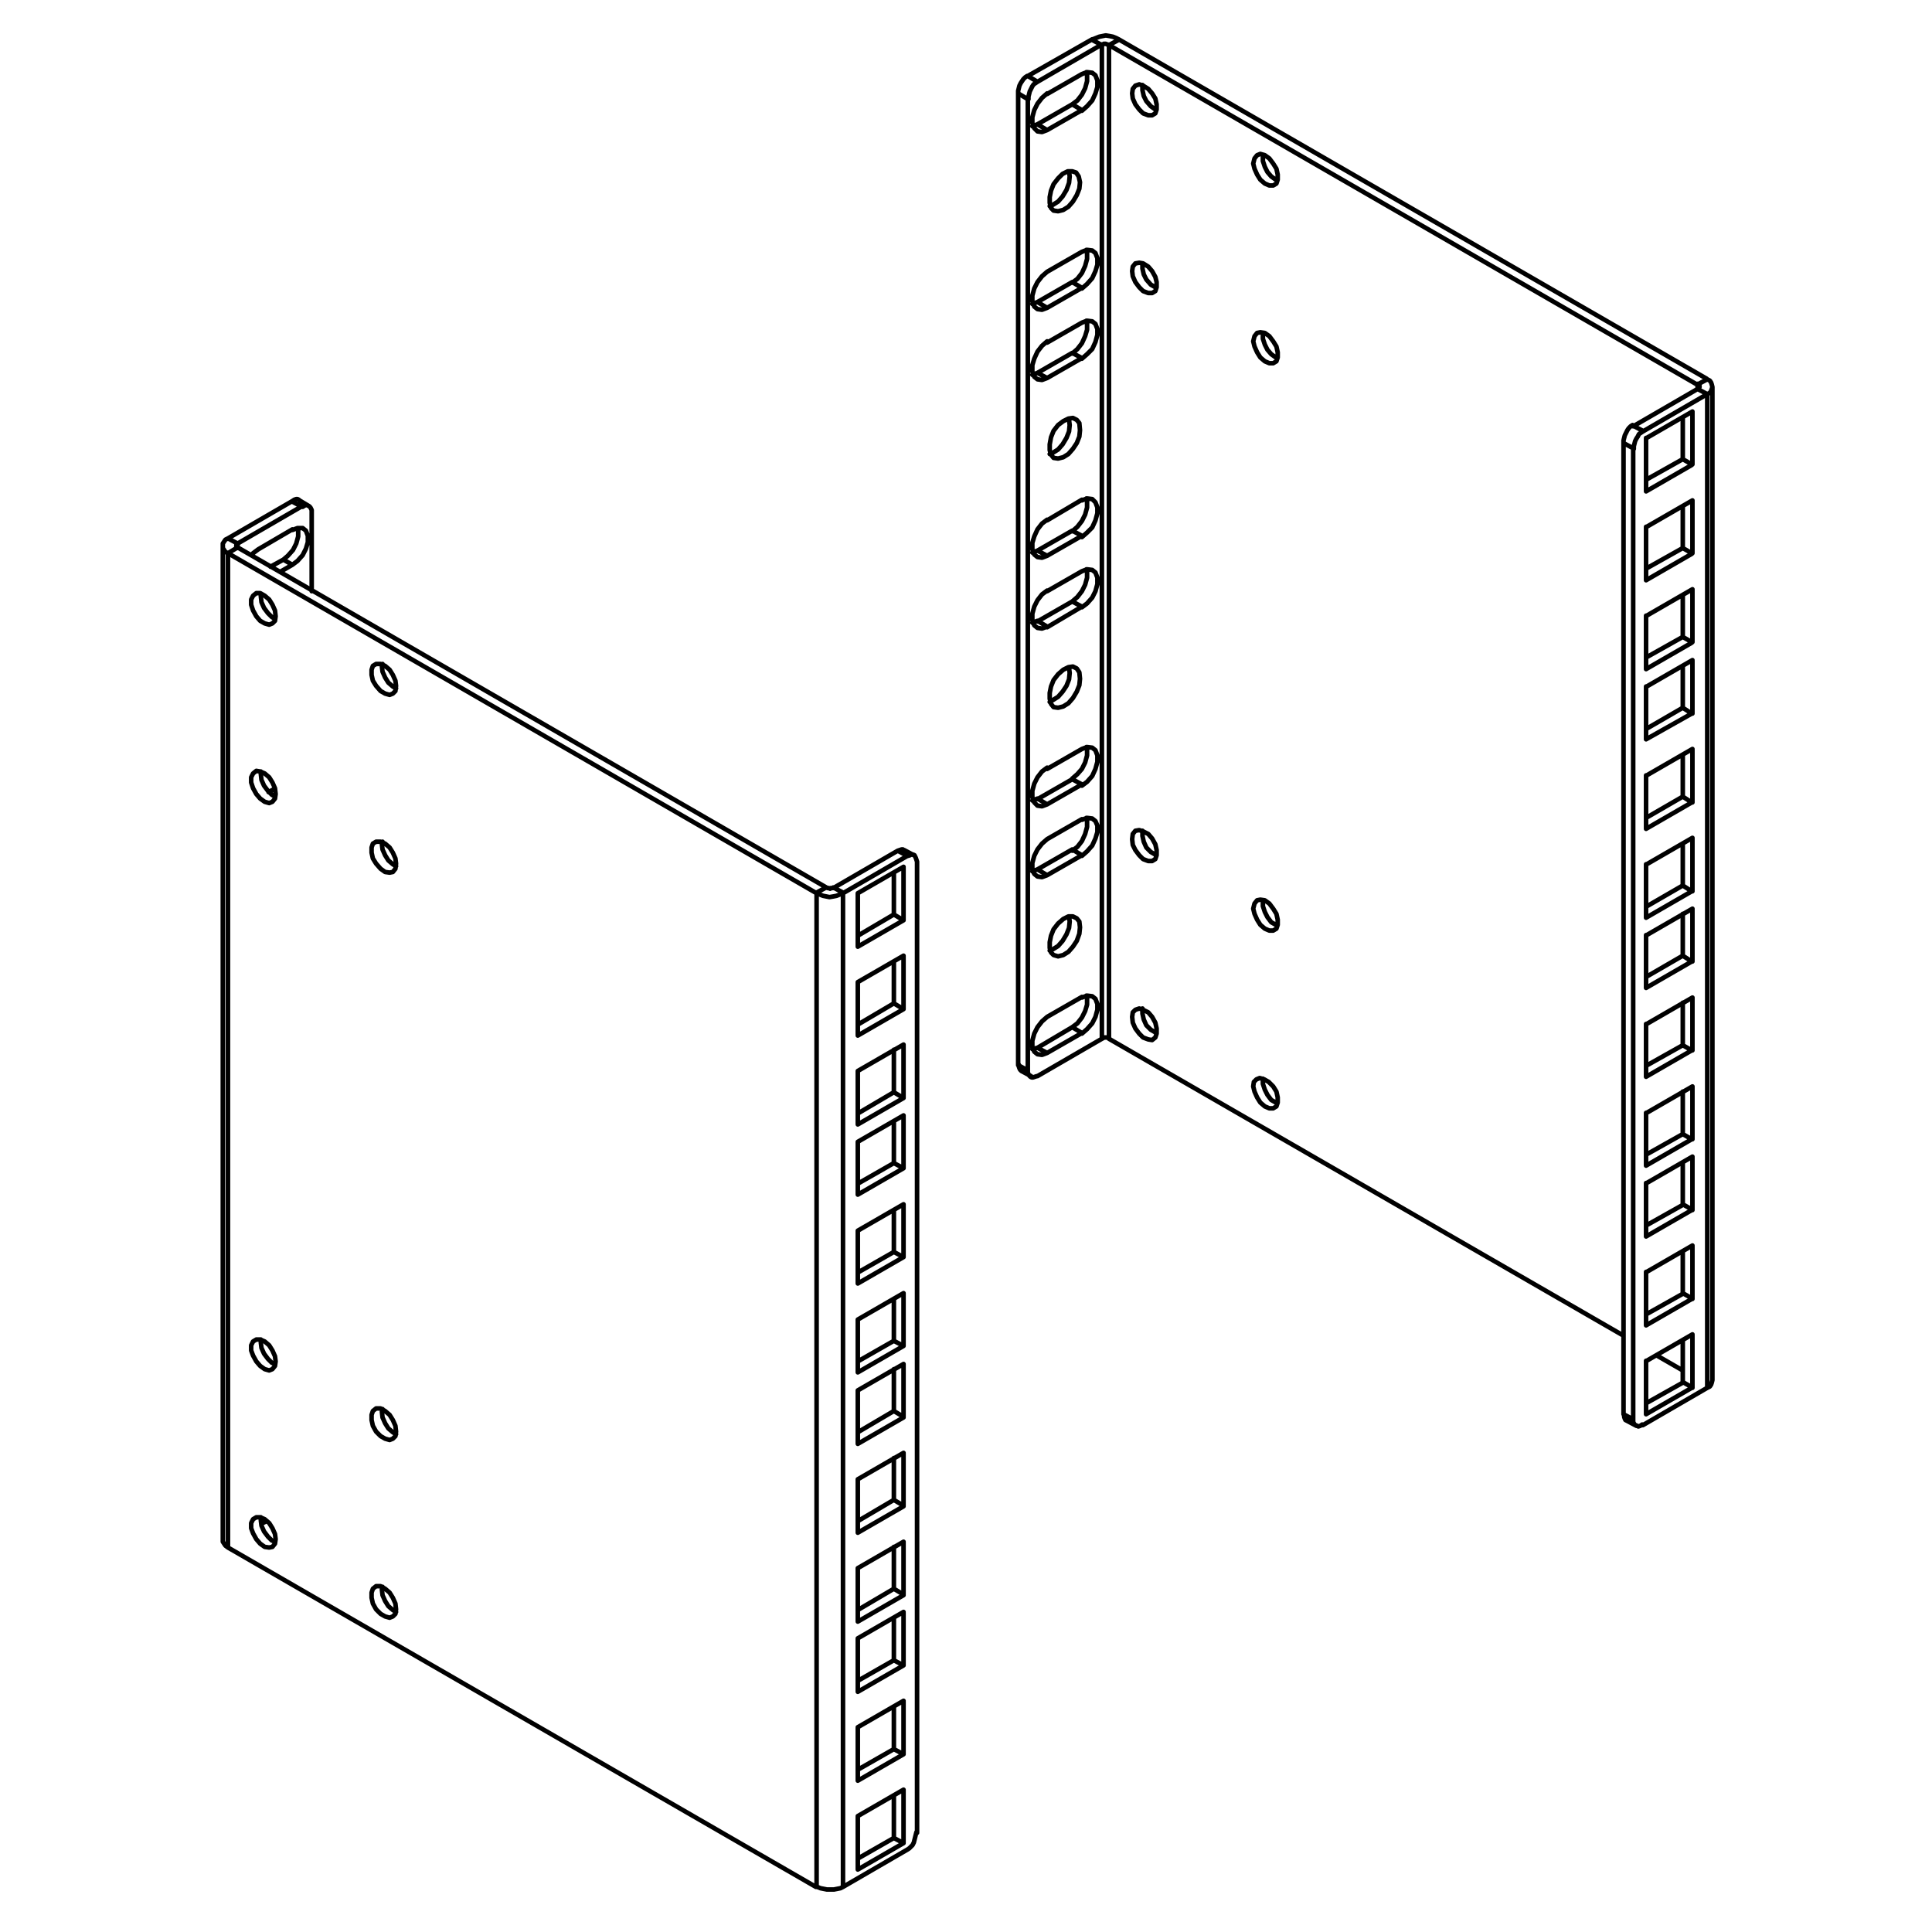 <?xml version="1.0" encoding="iso-8859-1"?>
<!-- Generator: Adobe Illustrator 27.5.0, SVG Export Plug-In . SVG Version: 6.00 Build 0)  -->
<svg version="1.2" baseProfile="tiny" id="Layer_1" xmlns="http://www.w3.org/2000/svg" xmlns:xlink="http://www.w3.org/1999/xlink"
	 x="0px" y="0px" viewBox="0 0 300 300" overflow="visible" xml:space="preserve">
<path fill="none" stroke="#000000" stroke-width="0.709" stroke-linecap="round" stroke-linejoin="round" stroke-miterlimit="10" d="
	M263.6,59.7v0.7 M36.9,85v-0.6 M168.7,154.6l0.1,0.4v1l-0.3,1L168,158l-0.7,0.9l-0.8,0.6 M166.5,159.5l-5.4,3.2 M168,160.4l-1.5-0.9
	 M158.6,166.3L158.6,166.3l-0.2-0.2l-0.1-0.2l-0.1-0.3v-0.3 M179.5,160.4l-0.1-0.1l-0.7-0.4l-0.7-0.7l-0.4-0.9l-0.2-0.9v-0.8
	 M161.1,162.7l-0.8,0.2 M162.6,163.5l-1.5-0.8 M166,142.3l0.1,0.8l-0.1,1l-0.4,1l-0.6,1l-0.7,0.8l-0.8,0.5l-0.5,0.2 M198.3,171.3
	l-0.2-0.1l-0.7-0.4l-0.6-0.8l-0.4-0.8l-0.3-0.9v-0.8 M168.7,127l0.1,0.4v1l-0.3,1.1l-0.5,1.1l-0.7,0.9l-0.8,0.6 M166.5,131.9
	l-5.4,3.1 M168,132.8l-1.5-0.9 M179.5,132.8l-0.1-0.1l-0.7-0.4l-0.7-0.7l-0.4-0.9l-0.2-0.9v-0.8 M161.1,135l-0.8,0.3 M162.6,135.9
	l-1.5-0.9 M168.7,116l0.1,0.4v0.9l-0.3,1.1l-0.5,1l-0.7,0.8l-0.8,0.7 M166.5,121l-5.4,3.1 M168,121.8l-1.5-0.8 M161.1,124l-0.8,0.3
	 M162.6,124.9l-1.5-0.9 M198.3,143.7l-0.2-0.1l-0.7-0.4l-0.6-0.8l-0.4-0.8l-0.3-0.9v-0.8 M166,103.7l0.1,0.8l-0.1,1l-0.4,1l-0.6,0.9
	l-0.7,0.8l-0.8,0.5L163,109 M168.7,88.4l0.1,0.4v0.9l-0.3,1.1l-0.5,1l-0.7,0.9l-0.8,0.7 M166.5,93.4l-5.4,3.1 M168,94.2l-1.5-0.8
	 M161.1,96.4l-0.8,0.3 M162.6,97.3l-1.5-0.9 M168.7,77.4l0.1,0.4v1l-0.3,1.1l-0.5,1l-0.7,0.9l-0.8,0.7 M166.5,82.4l-5.4,3.1
	 M168,83.2l-1.5-0.8 M161.1,85.5l-0.8,0.3 M162.6,86.3l-1.5-0.8 M166,65.2l0.1,0.8l-0.1,1l-0.4,1l-0.6,1l-0.7,0.8l-0.8,0.5l-0.5,0.2
	 M168.7,49.8l0.1,0.4v1l-0.3,1l-0.5,1.1l-0.7,0.9l-0.8,0.7 M166.5,54.8l-5.4,3.1 M168,55.6l-1.5-0.8 M261.3,214.6v-6.5 M255.6,217.9
	l5.7-3.2 M261.3,214.6l1.4,0.8 M252.6,220.6L252.6,220.6l-0.2-0.1l-0.1-0.2l-0.1-0.3v-0.3 M161.1,57.9l-0.8,0.3 M162.6,58.7
	l-1.5-0.8 M168.7,38.8l0.1,0.4v1l-0.3,1.1l-0.5,1.1l-0.7,0.9l-0.8,0.6 M166.5,43.8l-5.4,3.1 M168,44.7l-1.5-0.9 M179.5,44.7
	l-0.1-0.1l-0.7-0.4l-0.7-0.8l-0.4-0.8l-0.2-0.9v-0.8 M261.3,200.8v-6.5 M255.6,204.1l5.7-3.2 M261.3,200.8l1.4,0.8 M161.1,46.9
	l-0.8,0.3 M162.6,47.8l-1.5-0.9 M166,26.6l0.1,0.8l-0.1,1l-0.4,1.1l-0.6,1l-0.7,0.8l-0.8,0.5l-0.5,0.2 M261.3,187v-6.5 M255.6,190.3
	l5.7-3.2 M261.3,187l1.4,0.8 M198.3,55.6l-0.2-0.1l-0.7-0.5l-0.6-0.7l-0.4-0.8l-0.3-0.9v-0.8 M173.7,6.1l-0.4-0.2l-0.5-0.2l-0.5-0.1
	l-0.6-0.1l-0.5,0.1l-0.5,0.1l-0.5,0.2l-0.5,0.2 M172.2,7l-0.2-0.1h-0.1l-0.2-0.1h-0.1h-0.2l-0.1,0.1h-0.1L171.1,7 M171.1,161.3
	l0.2-0.1l0.1-0.1h0.1h0.2h0.1h0.2l0.1,0.1l0.2,0.1 M168.7,11.2l0.1,0.4v1l-0.3,1.1l-0.5,1l-0.7,0.9l-0.8,0.6 M166.5,16.2l-5.4,3.1
	 M168,17.1l-1.5-0.9 M261.3,176.1v-6.6 M255.6,179.3l5.7-3.2 M261.3,176.1l1.4,0.8 M179.5,17.1l-0.1-0.1l-0.7-0.5l-0.7-0.8l-0.4-0.8
	l-0.2-0.9v-0.8 M161.1,19.3l-0.8,0.3 M162.6,20.2l-1.5-0.9 M159.6,11.8l10-5.7 M171.1,7l-1.5-0.8 M158.1,165.4V14.5 M158.1,165.4
	l1.5,0.8 M159.6,15.4l-1.5-0.9 M159.6,11.8l1.5,0.9 M158.1,14.5v-0.4l0.1-0.4l0.1-0.4l0.2-0.4l0.2-0.3l0.2-0.3l0.3-0.3l0.3-0.2
	 M162.6,97.3l-0.8,0.3l-0.7-0.1l-0.5-0.4l-0.3-0.8v-1l0.3-1.1l0.5-1l0.7-0.9l0.8-0.6 M162.6,91.8l5.4-3.1 M168,88.7l0.8-0.3l0.8,0.1
	l0.5,0.4l0.3,0.8v1l-0.3,1.1l-0.5,1l-0.8,0.9l-0.8,0.6 M168,94.2l-5.4,3.2 M162.6,124.9l-0.8,0.3l-0.7-0.1l-0.5-0.5l-0.3-0.8v-1
	l0.3-1.1l0.5-1l0.7-0.9l0.8-0.6 M162.6,119.4l5.4-3.1 M168,116.3l0.8-0.3l0.8,0.1l0.5,0.4l0.3,0.8v1l-0.3,1.1l-0.5,1.1l-0.8,0.9
	l-0.8,0.6 M168,121.8l-5.4,3.1 M167.7,105.4l-0.1,1l-0.4,1l-0.6,1l-0.7,0.8l-0.8,0.5l-0.8,0.2l-0.7-0.1l-0.4-0.5l-0.2-0.8v-0.9
	l0.2-1l0.4-1l0.7-0.9l0.8-0.7l0.8-0.4l0.7-0.1l0.6,0.3l0.4,0.6L167.7,105.4 M167.7,144l-0.1,1l-0.4,1.1l-0.6,0.9l-0.7,0.8l-0.8,0.5
	l-0.8,0.2l-0.7-0.2l-0.4-0.4l-0.2-0.7v-0.9l0.2-1l0.4-1l0.7-0.9l0.8-0.7l0.8-0.4h0.7l0.6,0.3l0.4,0.5L167.7,144 M162.6,135.9
	l-0.8,0.3l-0.7-0.1l-0.5-0.4l-0.3-0.7v-1l0.3-1.1l0.5-1l0.7-0.9l0.8-0.7 M162.6,130.3l5.4-3.1 M168,127.3l0.8-0.3l0.8,0.1l0.5,0.4
	l0.3,0.7v1l-0.3,1l-0.5,1.1l-0.8,0.9l-0.8,0.7 M168,132.8l-5.4,3.1 M162.6,163.5l-0.8,0.3l-0.7-0.1l-0.5-0.4l-0.3-0.7v-1l0.3-1.1
	l0.5-1l0.7-0.9l0.8-0.7 M162.6,157.9l5.4-3.1 M168,154.9l0.8-0.3l0.8,0.1l0.5,0.4l0.3,0.8v0.9l-0.3,1.1l-0.5,1l-0.8,0.9l-0.8,0.7
	 M168,160.4l-5.4,3.1 M161.1,12.7l10-5.8 M161.1,12.7l-0.3,0.2l-0.3,0.2l-0.2,0.3l-0.2,0.4l-0.2,0.4l-0.1,0.4l-0.1,0.4v0.4
	 M159.6,166.2V15.4 M159.6,166.2v0.3l0.1,0.3l0.1,0.2l0.2,0.2l0.2,0.1h0.2l0.3-0.1l0.3-0.1 M171.1,161.3l-10,5.8 M171.1,7v154.3
	 M167.7,66.8l-0.1,1l-0.4,1l-0.6,0.9l-0.7,0.8l-0.8,0.5l-0.8,0.2l-0.7-0.1l-0.4-0.5l-0.2-0.7v-0.9l0.2-1.1l0.4-1l0.7-0.9l0.8-0.6
	l0.8-0.4l0.7-0.1l0.6,0.3l0.4,0.5L167.7,66.8 M167.7,28.3l-0.1,1l-0.4,1l-0.6,1l-0.7,0.8l-0.8,0.5l-0.8,0.2l-0.7-0.1l-0.4-0.4
	l-0.2-0.8v-0.9l0.2-1l0.4-1l0.7-0.9L165,27l0.8-0.4h0.7l0.6,0.2l0.4,0.6L167.7,28.3 M162.6,86.3l-0.8,0.3l-0.7-0.1l-0.5-0.4
	l-0.3-0.8v-1l0.3-1l0.5-1.1l0.7-0.9l0.8-0.6 M162.6,80.8l5.4-3.2 M168,77.7l0.8-0.3l0.8,0.1l0.5,0.5l0.3,0.8v0.9l-0.3,1.1l-0.5,1.1
	l-0.8,0.8l-0.8,0.7 M168,83.2l-5.4,3.1 M162.6,47.8l-0.8,0.3l-0.7-0.1l-0.5-0.4l-0.3-0.8v-0.9l0.3-1.1l0.5-1l0.7-0.9l0.8-0.7
	 M162.6,42.2l5.4-3.1 M168,39.1l0.8-0.3l0.8,0.1l0.5,0.4l0.3,0.8v1l-0.3,1l-0.5,1.1l-0.8,0.9l-0.8,0.7 M168,44.7l-5.4,3.1
	 M162.6,58.7l-0.8,0.3l-0.7-0.1l-0.5-0.4l-0.3-0.8v-1l0.3-1l0.5-1.1l0.7-0.9l0.8-0.7 M162.6,53.2l5.4-3.1 M168,50.1l0.8-0.3l0.8,0.1
	l0.5,0.4l0.3,0.8V52l-0.3,1.1l-0.5,1.1l-0.8,0.8l-0.8,0.7 M168,55.6l-5.4,3.1 M162.6,20.2l-0.8,0.3l-0.7-0.1l-0.5-0.5l-0.3-0.8v-0.9
	l0.3-1.1l0.5-1l0.7-0.9l0.8-0.7 M162.6,14.6l5.4-3.1 M168,11.5l0.8-0.3l0.8,0.1l0.5,0.4l0.3,0.8v1l-0.3,1l-0.5,1.1l-0.8,0.9
	l-0.8,0.7 M168,17.1l-5.4,3.1 M261.3,162.3v-6.6 M255.6,165.5l5.7-3.2 M261.3,162.3l1.4,0.8 M198.3,28l-0.2-0.1l-0.7-0.5l-0.6-0.7
	l-0.4-0.8l-0.3-0.9v-0.8 M261.3,148.4v-6.5 M255.6,151.7l5.7-3.3 M261.3,148.4l1.4,0.9 M261.3,137.5v-6.5 M255.6,140.8l5.7-3.3
	 M261.3,137.5l1.4,0.9 M261.3,123.7v-6.5 M255.6,127l5.7-3.3 M261.3,123.7l1.4,0.9 M261.3,109.9v-6.5 M255.6,113.2l5.7-3.3
	 M261.3,109.9l1.4,0.9 M261.3,98.9v-6.5 M255.6,102.1l5.7-3.2 M261.3,98.9l1.4,0.8 M261.3,85.1v-6.5 M255.6,88.3l5.7-3.2
	 M261.3,85.1l1.4,0.8 M172.2,7l1.5-0.8 M173.7,6.1l91.3,52.7 M175.8,157.9l0.1,0.9l0.4,0.9l0.6,0.8l0.6,0.6l0.8,0.3l0.6,0.1l0.5-0.4
	l0.2-0.6v-0.8l-0.2-0.9l-0.5-0.9l-0.6-0.7l-0.8-0.4l-0.6-0.2l-0.6,0.2l-0.4,0.4L175.8,157.9 M194.6,168.7l0.2,0.8l0.4,0.9l0.5,0.8
	l0.7,0.6l0.7,0.3h0.6l0.5-0.3l0.2-0.6v-0.8l-0.2-0.9l-0.5-0.8L197,168l-0.7-0.4l-0.7-0.2l-0.5,0.2l-0.4,0.4L194.6,168.7
	 M175.8,130.3l0.1,0.9l0.4,0.8l0.6,0.8l0.6,0.6l0.8,0.3h0.6l0.5-0.3l0.2-0.6v-0.8l-0.2-0.9l-0.5-0.9l-0.6-0.7l-0.8-0.4l-0.6-0.2
	l-0.6,0.1l-0.4,0.5L175.8,130.3 M175.8,42.1l0.1,0.8l0.4,0.9l0.6,0.8l0.6,0.6l0.8,0.3h0.6l0.5-0.3l0.2-0.6v-0.8l-0.2-0.8l-0.5-0.9
	l-0.6-0.7l-0.8-0.5l-0.6-0.1l-0.6,0.1l-0.4,0.5L175.8,42.1 M175.8,14.5l0.1,0.8l0.4,0.9l0.6,0.8l0.6,0.6l0.8,0.3h0.6l0.5-0.3
	l0.2-0.6v-0.8l-0.2-0.9l-0.5-0.8l-0.6-0.7l-0.8-0.5l-0.6-0.2l-0.6,0.2l-0.4,0.5L175.8,14.5 M194.6,25.4l0.2,0.8l0.4,0.9l0.5,0.8
	l0.7,0.6l0.7,0.3h0.6l0.5-0.3l0.2-0.6v-0.8l-0.2-0.9l-0.5-0.8l-0.6-0.8l-0.7-0.5l-0.7-0.2l-0.5,0.2l-0.4,0.5L194.6,25.4
	 M194.6,141.1l0.2,0.8l0.4,0.9l0.5,0.8l0.7,0.6l0.7,0.3h0.6l0.5-0.3l0.2-0.6v-0.8l-0.2-0.9l-0.5-0.8l-0.6-0.8l-0.7-0.5l-0.7-0.1
	l-0.5,0.1l-0.4,0.5L194.6,141.1 M194.6,53l0.2,0.8l0.4,0.9l0.5,0.8l0.7,0.6l0.7,0.3h0.6l0.5-0.3l0.2-0.6v-0.8l-0.2-0.9l-0.5-0.8
	l-0.6-0.8l-0.7-0.5l-0.7-0.1l-0.5,0.1l-0.4,0.5L194.6,53 M172.2,7l91.3,52.7 M172.2,161.3V7 M252.1,207.4l-79.9-46.1 M261.3,212.8
	l-4-2.3 M263.6,59.7l1.5-0.8 M263.6,60.4L263.6,60.4l0.2-0.2l0.1-0.1v-0.1v-0.1l-0.1-0.1l-0.1-0.1l-0.1-0.1 M265.9,214.3l-0.1,0.4
	l-0.1,0.3l-0.2,0.3l-0.4,0.2 M265.1,61.2l0.4-0.2l0.2-0.3l0.1-0.3l0.1-0.3l-0.1-0.4l-0.1-0.3l-0.2-0.3l-0.4-0.2 M261.3,71.3v-6.5
	 M255.6,74.5l5.7-3.2 M261.3,71.3l1.4,0.8 M263.6,60.4l-10,5.8 M263.6,60.4l1.5,0.8 M252.1,68.8v150.8 M252.1,219.6l1.5,0.8
	 M253.6,69.6l-1.5-0.8 M253.6,66.1l1.5,0.8 M252.1,68.8v-0.4l0.1-0.4l0.1-0.4l0.2-0.4l0.2-0.4l0.2-0.3l0.3-0.3l0.3-0.2 M262.8,149.3
	v-8.2 M255.6,153.4l7.1-4.1 M255.6,145.2v8.2 M262.8,141.1l-7.1,4.1 M262.8,176.9v-8.2 M255.6,181l7.1-4.1 M255.6,172.8v8.2
	 M262.8,168.7l-7.1,4.1 M262.8,163.1v-8.2 M255.6,167.2l7.1-4.1 M255.6,159v8.2 M262.8,154.9l-7.1,4.1 M262.8,201.7v-8.2
	 M255.6,205.8l7.1-4.1 M255.6,197.5v8.2 M262.8,193.4l-7.1,4.1 M262.8,187.9v-8.2 M255.6,192l7.1-4.1 M255.6,183.7v8.2 M262.8,179.6
	l-7.1,4.1 M262.8,215.5v-8.2 M255.6,219.6l7.1-4.1 M255.6,211.3v8.2 M262.8,207.2l-7.1,4.1 M253.6,69.6v150.8 M253.6,220.4v0.4
	l0.1,0.2l0.1,0.2l0.2,0.1l0.2,0.1l0.2,0.1l0.3-0.1l0.3-0.2 M255.1,221.3l10-5.8 M265.1,215.5V61.2 M265.1,61.2l-10,5.8 M255.1,67
	l-0.3,0.2l-0.3,0.2l-0.2,0.4l-0.2,0.3l-0.2,0.4l-0.1,0.4l-0.1,0.4v0.4 M262.8,124.6v-8.2 M255.6,128.7l7.1-4.1 M255.6,120.4v8.2
	 M262.8,116.3l-7.1,4.1 M262.8,85.9v-8.2 M255.6,90.1l7.1-4.1 M255.6,81.8v8.2 M262.8,77.7l-7.1,4.1 M262.8,138.4v-8.2 M255.6,142.5
	l7.1-4.1 M255.6,134.2v8.2 M262.8,130.1l-7.1,4.1 M262.8,99.7v-8.2 M255.6,103.9l7.1-4.1 M255.6,95.6v8.2 M262.8,91.5l-7.1,4.1
	 M262.8,110.8v-8.2 M255.6,114.8l7.1-4 M255.6,106.6v8.2 M262.8,102.5l-7.1,4.1 M262.8,72.1v-8.2 M255.6,76.3l7.1-4.1 M255.6,68v8.2
	 M262.8,63.9l-7.1,4.1 M42.7,239.4l-0.5-0.2l-0.6-0.6l-0.6-0.8l-0.4-0.9l-0.1-0.8 M40.5,236v-0.4 M61.5,250.3L61,250l-0.7-0.6
	l-0.5-0.8l-0.4-0.9l-0.1-0.9 M59.3,246.8l0.1-0.4 M42.7,211.8l-0.5-0.2l-0.6-0.6l-0.6-0.8l-0.4-0.9l-0.1-0.8 M40.5,208.4V208
	 M61.5,222.7l-0.5-0.3l-0.7-0.6l-0.5-0.8l-0.4-0.9l-0.1-0.9 M59.3,219.2l0.1-0.4 M138.8,285.4v-6.5 M133.2,288.6l5.6-3.2
	 M138.8,285.4l1.5,0.8 M138.8,271.6V265 M133.2,274.8l5.6-3.2 M138.8,271.6l1.5,0.8 M138.8,257.8v-6.5 M133.2,261l5.6-3.2
	 M138.8,257.8l1.5,0.8 M42.7,123.7l-0.5-0.3l-0.6-0.6L41,122l-0.4-0.9l-0.1-0.9 M40.5,120.2v-0.4 M46.2,82l0.1,0.4v0.9L46,84.4
	l-0.5,1l-0.8,0.9L44,86.9 M44,86.9L42,88 M45.4,87.7L44,86.9 M45.4,77.8l0.3-0.2l0.3-0.1h0.2l0.2,0.1 M138.8,246.7v-6.5 M133.2,250
	l5.6-3.3 M138.8,246.7l1.5,0.9 M41.7,123l0.9-0.5 M45.4,82.3l0.8-0.3L47,82l0.5,0.4l0.3,0.8v1l-0.3,1L47,86.2l-0.8,0.9l-0.8,0.6
	 M45.4,87.7l-1.9,1.1 M39,86.2l0.3-0.3l0.8-0.6 M40.1,85.3l5.3-3.1 M41.4,236.2l-0.8,0.4 M48.4,79.6v12.2 M48.4,79.6v-0.4L48.3,79
	l-0.1-0.2L48,78.6l-0.2-0.1l-0.2-0.1l-0.3,0.1l-0.3,0.2 M36.9,84.4l10-5.8 M46.9,78.7l-1.5-0.8 M35.4,83.6l10-5.8 M61.5,134.5
	l-0.5-0.3l-0.7-0.6l-0.5-0.8l-0.4-0.9l-0.1-0.8 M59.3,131.1l0.1-0.4 M36.9,84.4l-0.1,0.1l-0.1,0.1v0.1v0.1v0.1V85l0.1,0.1h0.1
	 M36.9,84.4l-1.5-0.8 M35.4,83.6l-0.4,0.2l-0.2,0.3l-0.2,0.3v0.3v0.4l0.2,0.3l0.2,0.3l0.4,0.2 M35.4,240.3l-0.4-0.3l-0.2-0.3
	l-0.2-0.3v-0.3 M138.8,232.9v-6.5 M133.2,236.2l5.6-3.3 M138.8,232.9l1.5,0.9 M42.7,96.1l-0.5-0.3l-0.6-0.6L41,94.4l-0.4-0.9
	l-0.1-0.9 M40.5,92.6v-0.4 M138.8,219.1v-6.5 M133.2,222.4l5.6-3.3 M138.8,219.1l1.5,0.9 M61.5,106.9l-0.5-0.3l-0.7-0.6l-0.5-0.8
	l-0.4-0.9l-0.1-0.8 M59.3,103.5l0.1-0.4 M138.8,208.2v-6.5 M133.2,211.4l5.6-3.2 M138.8,208.2l1.5,0.8 M138.8,194.4v-6.5
	 M133.2,197.6l5.6-3.2 M138.8,194.4l1.5,0.8 M138.8,180.6v-6.5 M133.2,183.8l5.6-3.2 M138.8,180.6l1.5,0.8 M138.8,169.6V163
	 M133.2,172.9l5.6-3.3 M138.8,169.6l1.5,0.9 M138.8,155.8v-6.5 M133.2,159.1l5.6-3.3 M138.8,155.8l1.5,0.9 M138.8,142v-6.5
	 M133.2,145.3l5.6-3.3 M138.8,142l1.5,0.9 M139.4,132.1l0.3-0.1l0.3-0.1h0.2l0.2,0.2 M133.2,204.9v8.2 M140.3,200.8l-7.1,4.1
	 M140.3,209v-8.2 M133.2,213.1l7.1-4.1 M133.2,177.3v8.2 M140.3,173.2l-7.1,4.1 M140.3,181.4v-8.2 M133.2,185.5l7.1-4.1
	 M133.2,191.1v8.2 M140.3,187l-7.1,4.1 M140.3,195.2V187 M133.2,199.3l7.1-4.1 M133.2,152.5v8.2 M140.3,148.4l-7.1,4.1 M140.3,156.7
	v-8.2 M133.2,160.8l7.1-4.1 M133.2,166.3v8.2 M140.3,162.2l-7.1,4.1 M140.3,170.5v-8.2 M133.2,174.6l7.1-4.1 M133.2,138.7v8.2
	 M140.3,134.6l-7.1,4.1 M140.3,142.9v-8.2 M133.2,147l7.1-4.1 M142.4,284.6V133.8 M142.4,133.8l-0.1-0.3l-0.1-0.3l-0.1-0.2l-0.1-0.2
	l-0.2-0.1h-0.3l-0.2,0.1l-0.3,0.1 M130.9,293l10-5.8 M140.9,287.2l0.3-0.2l0.2-0.2l0.3-0.3l0.2-0.4l0.1-0.4l0.1-0.4l0.1-0.4l0.1-0.4
	 M133.2,229.7v8.2 M140.3,225.6l-7.1,4.1 M140.3,233.8v-8.2 M133.2,238l7.1-4.1 M133.2,268.3v8.2 M140.3,264.1l-7.1,4.1
	 M140.3,272.4v-8.2 M133.2,276.5l7.1-4.1 M133.2,215.9v8.2 M140.3,211.8l-7.1,4.1 M140.3,220v-8.2 M133.2,224.2l7.1-4.1
	 M133.2,254.5v8.2 M140.3,250.3l-7.1,4.1 M140.3,258.6v-8.2 M133.2,262.7l7.1-4.1 M133.2,243.5v8.2 M140.3,239.4l-7.1,4.1
	 M140.3,247.6v-8.2 M133.2,251.8l7.1-4.1 M133.2,282.1v8.2 M140.3,277.9l-7.1,4.1 M140.3,286.2v-8.2 M133.2,290.3l7.1-4.1
	 M140.9,132.9l-10,5.8 M140.9,132.9l-1.5-0.8 M139.4,132.1l-10,5.8 M36.9,85l-1.5,0.9 M128.3,137.8L36.9,85 M42.8,95.7l-0.1-0.9
	l-0.4-0.9l-0.5-0.8l-0.7-0.6l-0.7-0.4h-0.6l-0.5,0.4L39,93.1v0.8l0.3,0.9l0.5,0.9l0.6,0.7l0.7,0.4l0.7,0.2l0.5-0.2l0.4-0.4
	L42.8,95.7 M61.5,106.5l-0.1-0.8l-0.4-0.9l-0.5-0.8l-0.7-0.6l-0.7-0.3h-0.7l-0.5,0.3l-0.2,0.6v0.8l0.2,0.9l0.5,0.8l0.7,0.8l0.7,0.4
	l0.7,0.2l0.5-0.2l0.4-0.4L61.5,106.5 M42.8,123.3l-0.1-0.9l-0.4-0.9l-0.5-0.8l-0.7-0.6l-0.7-0.3l-0.6-0.1l-0.5,0.4l-0.3,0.6v0.8
	l0.3,0.9l0.5,0.9l0.6,0.7l0.7,0.5l0.7,0.2l0.5-0.2l0.4-0.5L42.8,123.3 M42.8,211.4l-0.1-0.8l-0.4-0.9l-0.5-0.8l-0.7-0.6l-0.7-0.3
	h-0.6l-0.5,0.3l-0.3,0.6v0.8l0.3,0.8l0.5,0.9l0.6,0.7l0.7,0.5l0.7,0.2l0.5-0.2l0.4-0.5L42.8,211.4 M42.8,239l-0.1-0.8l-0.4-0.9
	l-0.5-0.8l-0.7-0.6l-0.7-0.3h-0.6l-0.5,0.3l-0.3,0.6v0.8l0.3,0.8l0.5,0.9l0.6,0.7l0.7,0.5l0.7,0.1l0.5-0.1l0.4-0.5L42.8,239
	 M61.5,249.9l-0.1-0.9l-0.4-0.9l-0.5-0.8l-0.7-0.6l-0.7-0.4h-0.7l-0.5,0.4l-0.2,0.6v0.8l0.2,0.9l0.5,0.9l0.7,0.7l0.7,0.4l0.7,0.2
	l0.5-0.2l0.4-0.4L61.5,249.9 M61.5,134.1l-0.1-0.8l-0.4-0.9l-0.5-0.8l-0.7-0.6l-0.7-0.3h-0.7l-0.5,0.3l-0.2,0.6v0.8l0.2,0.9l0.5,0.8
	l0.7,0.8l0.7,0.5l0.7,0.1l0.5-0.1l0.4-0.5L61.5,134.1 M61.5,222.3l-0.1-0.9l-0.4-0.9l-0.5-0.8l-0.7-0.6l-0.7-0.4h-0.7l-0.5,0.4
	l-0.2,0.6v0.8l0.2,0.9l0.5,0.9l0.7,0.7l0.7,0.4l0.7,0.2l0.5-0.2l0.4-0.4L61.5,222.3 M35.4,85.9v154.4 M35.4,240.3l91.3,52.7
	 M126.8,138.7L35.4,85.9 M128.3,137.8l0.2,0.1h0.1h0.1l0.2,0.1l0.1-0.1h0.1h0.2l0.1-0.1 M128.3,137.8l-1.5,0.8 M129.4,137.8l1.5,0.8
	 M130.9,138.7V293 M126.8,138.7l0.5,0.2l0.5,0.2l0.5,0.1l0.5,0.1l0.6-0.1l0.5-0.1l0.5-0.2l0.4-0.2 M126.8,138.7V293 M130.9,293
	l-0.4,0.2l-0.5,0.1l-0.5,0.1h-0.6h-0.5l-0.5-0.1l-0.5-0.1l-0.5-0.2 M158.6,166.3l1.5,0.8 M252.6,220.6l1.5,0.8 M265.9,214.3V60.1
	 M48,78.6l-1.5-0.9 M34.6,84.7v154.3 M141.9,132.8l-1.5-0.8"/>
</svg>
